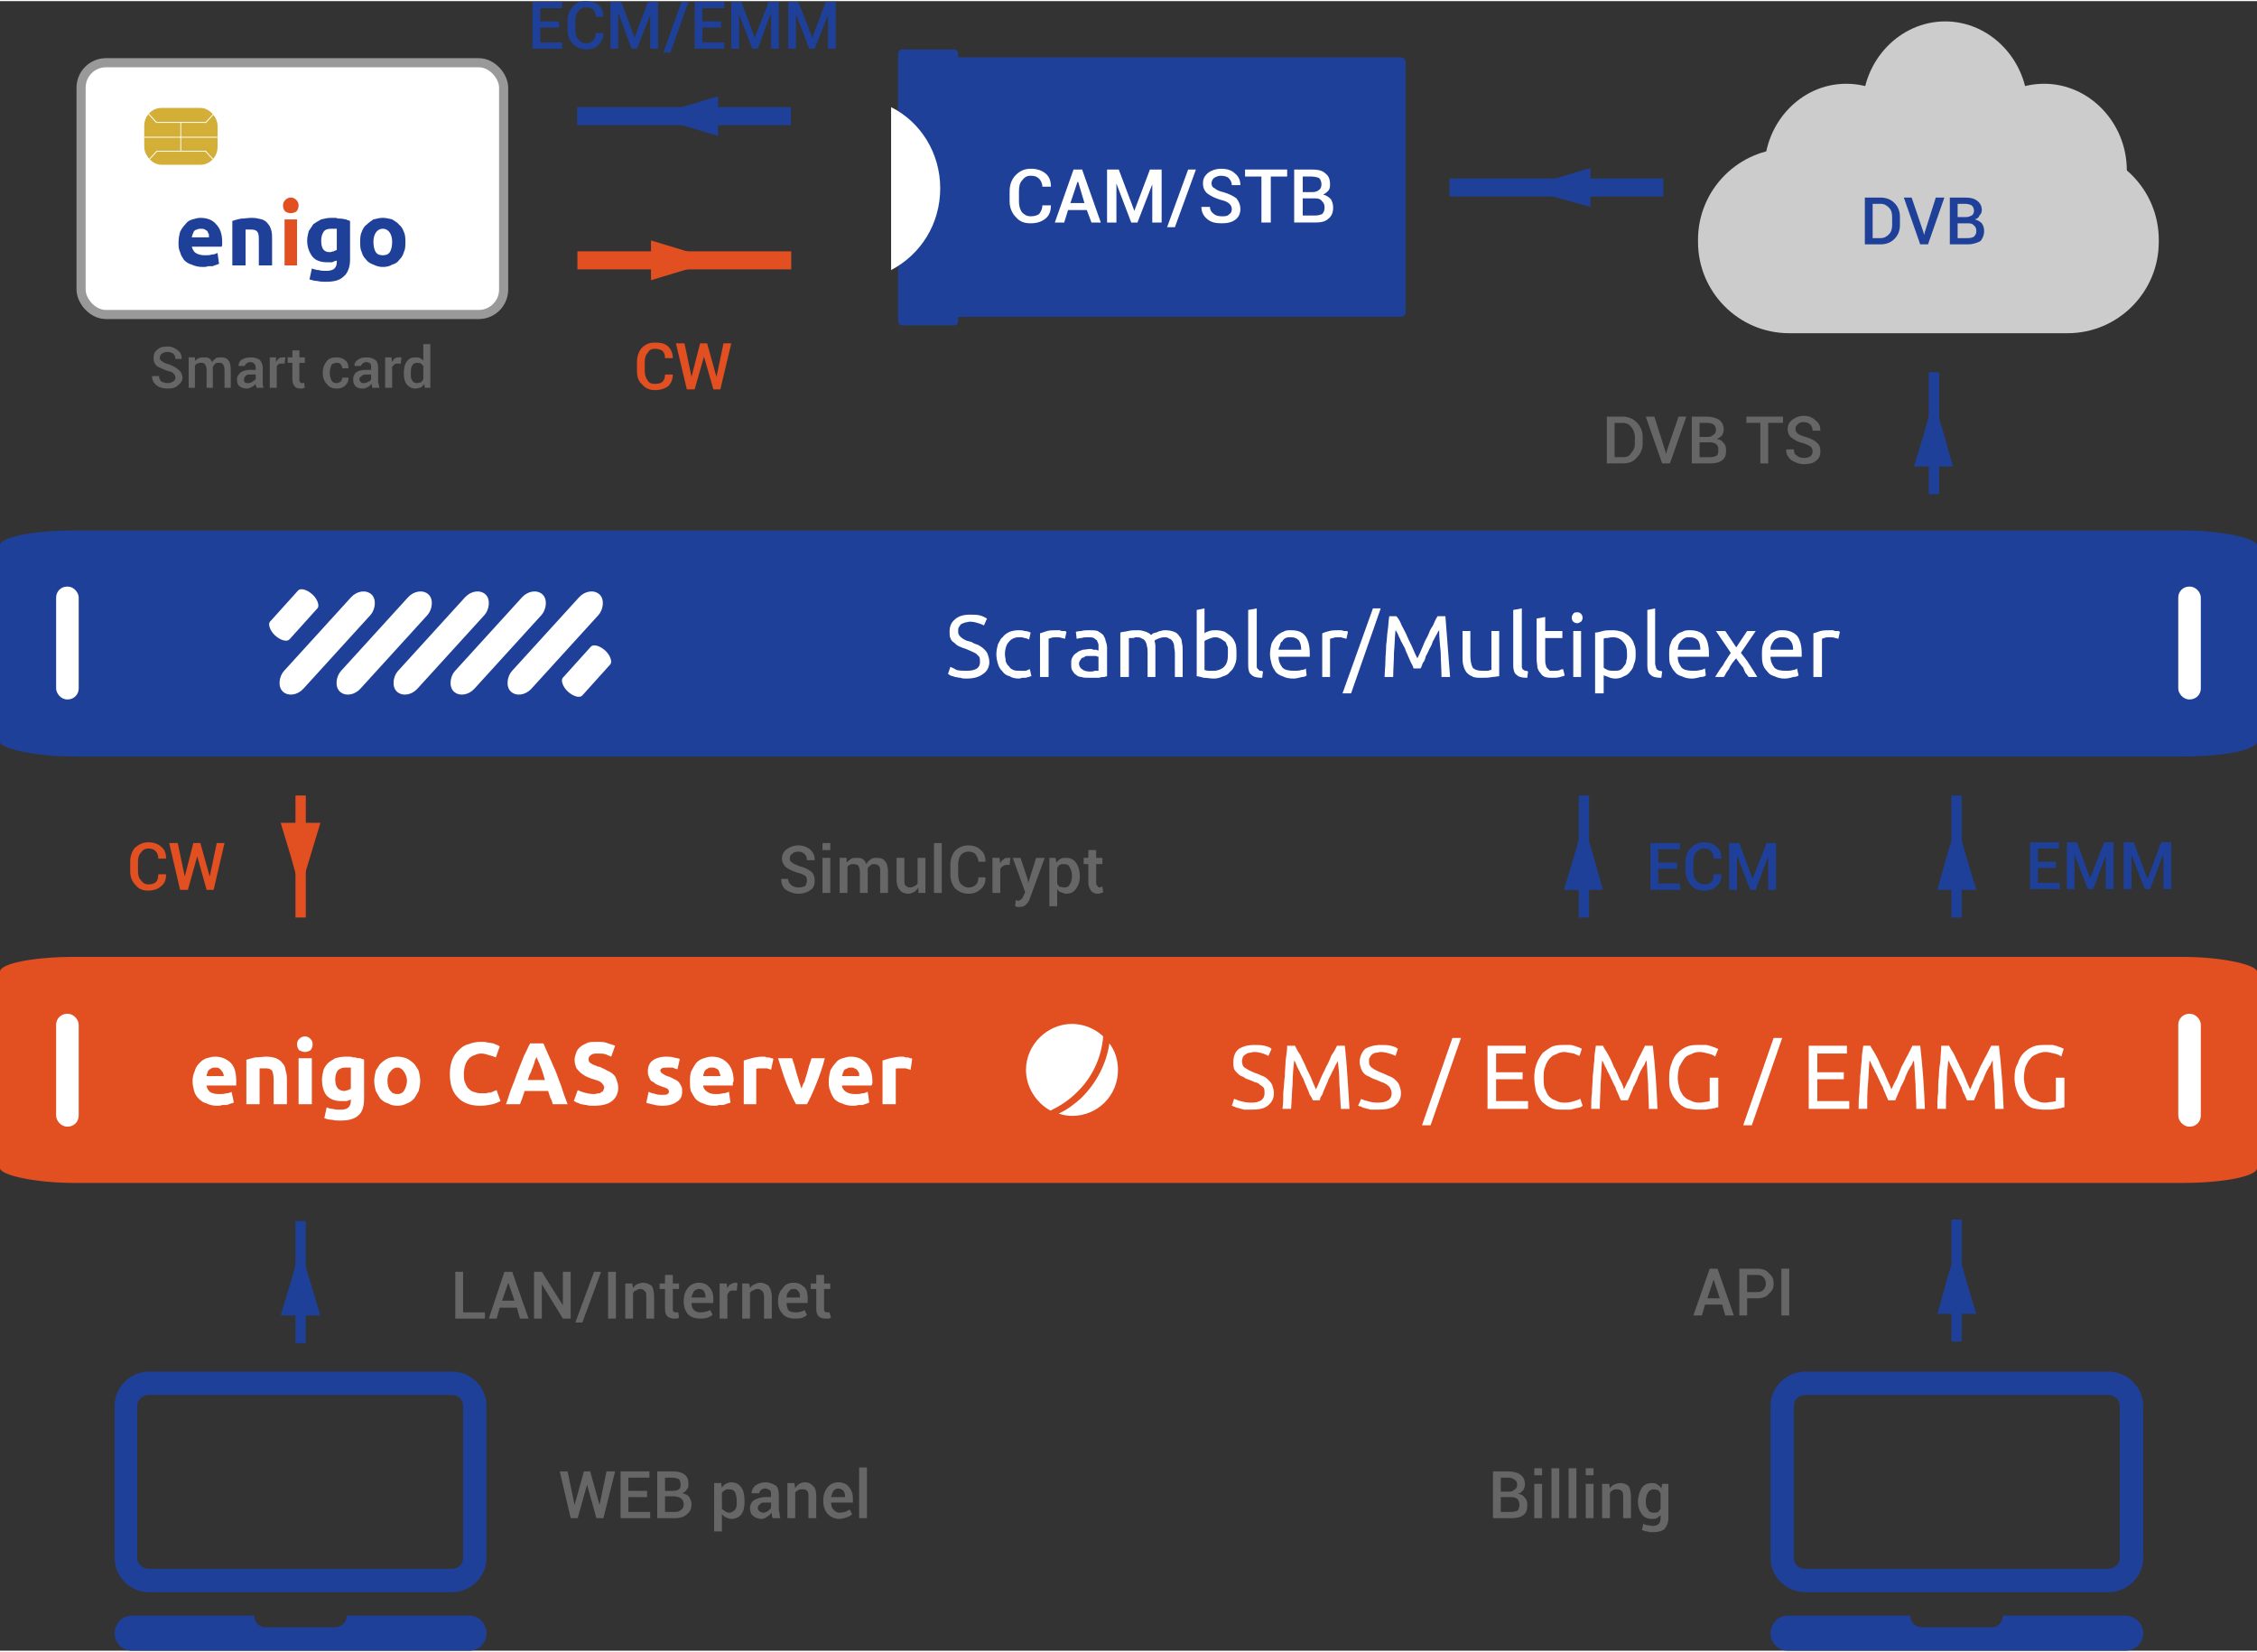 <?xml version="1.0" encoding="UTF-8"?>
<!DOCTYPE svg PUBLIC "-//W3C//DTD SVG 1.1//EN" "http://www.w3.org/Graphics/SVG/1.1/DTD/svg11.dtd">
<!-- Creator: CorelDRAW X6 -->
<svg xmlns="http://www.w3.org/2000/svg" xml:space="preserve" width="470px" height="344px" version="1.1" style="shape-rendering:geometricPrecision; text-rendering:geometricPrecision; image-rendering:optimizeQuality; fill-rule:evenodd; clip-rule:evenodd"
viewBox="0 0 2895 2116"
 xmlns:xlink="http://www.w3.org/1999/xlink">
 <rect x="0" y="0" width="2895" height="2116" fill="#333333" stroke="none"/>
 <defs>
  <style type="text/css">
   <![CDATA[
    .str0 {stroke:#999999;stroke-width:11.694}
    .fil0 {fill:#1E4098}
    .fil8 {fill:#CCCCCC}
    .fil7 {fill:#D4AF37}
    .fil1 {fill:#E24F21}
    .fil4 {fill:white}
    .fil6 {fill:#1E4098;fill-rule:nonzero}
    .fil2 {fill:#666666;fill-rule:nonzero}
    .fil5 {fill:#E24F21;fill-rule:nonzero}
    .fil3 {fill:white;fill-rule:nonzero}
   ]]>
  </style>
 </defs>
 <g id="Слой_x0020_1">
  <g id="_467951360">
   <polygon class="fil0" points="2510,1598 2522,1641 2535,1684 2510,1684 2485,1684 2497,1641 "/>
   <rect class="fil0" x="2503" y="1563" width="13.25" height="156.497"/>
  </g>
  <g id="_467955752">
   <polygon class="fil0" points="385,1600 398,1643 411,1686 385,1686 360,1686 373,1643 "/>
   <rect class="fil0" x="379" y="1565" width="13.25" height="156.497"/>
  </g>
  <g id="_467956328">
   <polygon class="fil0" points="2480,511 2493,554 2505,597 2480,597 2455,597 2468,554 "/>
   <rect class="fil0" x="2474" y="476" width="13.25" height="156.497"/>
  </g>
  <g id="_467959904">
   <polygon class="fil0" points="1953,239 1997,227 2040,214 2040,239 2040,264 1997,252 "/>
   <rect class="fil0" transform="matrix(-3.72148E-014 0.468 -0.277 -2.19778E-014 2133.46 227.494)" width="49.505" height="990.11"/>
  </g>
  <g id="_467012888">
   <polygon class="fil0" points="835,148 878,135 921,122 921,148 921,173 878,160 "/>
   <rect class="fil0" transform="matrix(-3.72148E-014 0.468 -0.277 -2.19778E-014 1014.5 135.986)" width="49.505" height="990.11"/>
  </g>
  <g id="_466998368">
   <polygon class="fil1" points="921,333 878,345 835,358 835,333 835,307 878,320 "/>
   <rect class="fil1" transform="matrix(6.20251E-014 -0.468 0.277 3.66293E-014 740.633 344.123)" width="49.505" height="990.11"/>
  </g>
  <g id="_466999544">
   <polygon class="fil0" points="2510,1054 2522,1097 2535,1140 2510,1140 2485,1140 2497,1097 "/>
   <rect class="fil0" x="2503" y="1019" width="13.25" height="156.497"/>
  </g>
  <g id="_467000024">
   <polygon class="fil0" points="2031,1054 2044,1097 2056,1140 2031,1140 2006,1140 2019,1097 "/>
   <rect class="fil0" x="2025" y="1019" width="13.25" height="156.497"/>
  </g>
  <g id="_467001080">
   <polygon class="fil1" points="385,1140 373,1097 360,1054 385,1054 411,1054 398,1097 "/>
   <rect class="fil1" x="379" y="1019" width="13.25" height="156.497"/>
  </g>
  <path class="fil2" d="M2209 1672l-22 0 -4 14 -11 0 21 -60 10 0 21 60 -11 0 -4 -14zm-19 -8l16 0 -8 -24 0 0 -8 24z"/>
  <path id="1" class="fil2" d="M2241 1664l0 22 -10 0 0 -60 23 0c7,0 12,2 15,6 4,3 6,7 6,13 0,6 -2,10 -6,13 -3,4 -8,6 -15,6l-13 0zm0 -8l13 0c4,0 6,-1 8,-3 2,-2 3,-5 3,-8 0,-3 -1,-6 -3,-8 -2,-2 -4,-3 -8,-3l-13 0 0 22z"/>
  <polygon id="2" class="fil2" points="2295,1686 2285,1686 2285,1626 2295,1626 "/>
  <polygon class="fil2" points="594,1682 622,1682 622,1690 584,1690 584,1630 594,1630 "/>
  <path id="1" class="fil2" d="M663 1676l-22 0 -4 14 -10 0 20 -60 10 0 21 60 -11 0 -4 -14zm-19 -9l16 0 -8 -23 0 0 -8 23z"/>
  <polygon id="2" class="fil2" points="732,1690 722,1690 695,1646 695,1646 695,1690 685,1690 685,1630 695,1630 722,1673 722,1673 722,1630 732,1630 "/>
  <polygon id="3" class="fil2" points="747,1695 738,1695 762,1630 771,1630 "/>
  <polygon id="4" class="fil2" points="790,1690 780,1690 780,1630 790,1630 "/>
  <path id="5" class="fil2" d="M811 1645l1 6c1,-2 3,-4 5,-5 2,-1 5,-2 8,-2 4,0 8,2 11,4 2,3 3,8 3,14l0 28 -10 0 0 -28c0,-4 0,-6 -2,-7 -1,-2 -3,-3 -6,-3 -2,0 -4,1 -5,2 -2,0 -3,2 -4,3l0 33 -10 0 0 -45 9 0z"/>
  <path id="6" class="fil2" d="M863 1634l0 11 8 0 0 7 -8 0 0 25c0,2 0,3 1,4 1,1 2,1 3,1 1,0 1,0 2,0 0,0 1,0 1,0l1 7c-1,0 -2,1 -3,1 -1,0 -2,0 -3,0 -4,0 -7,-1 -9,-3 -2,-2 -3,-5 -3,-10l0 -25 -7 0 0 -7 7 0 0 -11 10 0z"/>
  <path id="7" class="fil2" d="M898 1690c-7,0 -12,-2 -16,-6 -3,-4 -5,-9 -5,-16l0 -1c0,-7 2,-12 5,-16 4,-5 9,-7 15,-7 5,0 10,2 13,6 3,3 5,8 5,15l0 5 -28 0 0 0c0,4 1,7 3,9 2,2 5,3 8,3 3,0 5,0 7,-1 2,0 4,-1 6,-2l3 6c-2,2 -4,3 -7,4 -3,1 -6,1 -9,1zm-1 -38c-3,0 -5,1 -7,3 -1,2 -2,4 -3,7l0 1 18 0 0 -1c0,-3 -1,-5 -2,-7 -1,-2 -4,-3 -6,-3z"/>
  <path id="8" class="fil2" d="M945 1654l-4 0c-2,0 -4,0 -5,1 -1,1 -2,2 -3,4l0 31 -10 0 0 -45 9 0 1 6c1,-2 2,-4 4,-5 2,-1 4,-2 6,-2 1,0 1,0 2,0 0,0 1,1 1,1l-1 9z"/>
  <path id="9" class="fil2" d="M961 1645l1 6c1,-2 3,-4 6,-5 2,-1 4,-2 7,-2 5,0 8,2 11,4 2,3 4,8 4,14l0 28 -10 0 0 -28c0,-4 -1,-6 -2,-7 -2,-2 -4,-3 -6,-3 -3,0 -4,1 -6,2 -2,0 -3,2 -4,3l0 33 -10 0 0 -45 9 0z"/>
  <path id="10" class="fil2" d="M1019 1690c-6,0 -12,-2 -15,-6 -4,-4 -6,-9 -6,-16l0 -1c0,-7 2,-12 6,-16 3,-5 8,-7 14,-7 6,0 10,2 14,6 3,3 4,8 4,15l0 5 -27 0 0 0c0,4 1,7 2,9 2,2 5,3 9,3 2,0 5,0 7,-1 2,0 3,-1 5,-2l3 6c-1,2 -4,3 -6,4 -3,1 -6,1 -10,1zm-1 -38c-3,0 -5,1 -6,3 -2,2 -3,4 -3,7l0 1 17 0 0 -1c0,-3 0,-5 -2,-7 -1,-2 -3,-3 -6,-3z"/>
  <path id="11" class="fil2" d="M1057 1634l0 11 8 0 0 7 -8 0 0 25c0,2 0,3 1,4 1,1 2,1 3,1 1,0 1,0 2,0 1,0 1,0 1,0l2 7c-1,0 -2,1 -3,1 -2,0 -3,0 -4,0 -4,0 -7,-1 -9,-3 -2,-2 -3,-5 -3,-10l0 -25 -7 0 0 -7 7 0 0 -11 10 0z"/>
  <path class="fil2" d="M225 483c0,-2 -1,-4 -3,-6 -1,-1 -4,-2 -8,-3 -5,-2 -10,-4 -13,-6 -3,-3 -4,-6 -4,-10 0,-5 1,-8 5,-11 3,-3 7,-4 13,-4 5,0 10,2 13,5 4,3 5,6 5,11l0 0 -8 0c0,-3 -1,-5 -3,-7 -2,-1 -4,-2 -7,-2 -3,0 -6,1 -7,2 -2,1 -3,3 -3,6 0,2 1,3 3,4 2,2 5,3 9,4 5,2 9,4 12,7 3,2 5,6 5,10 0,4 -2,7 -6,10 -3,3 -7,4 -13,4 -5,0 -10,-1 -14,-4 -4,-3 -6,-7 -6,-12l0 0 9 0c0,3 1,5 3,7 2,1 5,2 8,2 3,0 5,-1 7,-2 2,-1 3,-3 3,-5z"/>
  <path id="1" class="fil2" d="M250 457l0 5c1,-2 3,-3 5,-4 2,-1 4,-1 6,-1 3,0 5,0 7,1 2,1 3,3 4,5 1,-2 3,-3 5,-5 2,-1 4,-1 7,-1 4,0 7,1 9,4 2,2 3,6 3,12l0 23 -8 0 0 -23c0,-3 -1,-6 -2,-7 -1,-2 -3,-2 -5,-2 -2,0 -4,0 -5,1 -1,1 -2,3 -3,4 0,1 0,1 0,1 0,0 0,1 0,1l0 25 -8 0 0 -23c0,-3 -1,-6 -2,-7 -1,-2 -3,-2 -5,-2 -2,0 -3,0 -5,1 -1,0 -2,1 -3,3l0 28 -8 0 0 -39 8 0z"/>
  <path id="2" class="fil2" d="M329 496c0,-1 0,-2 -1,-3 0,-1 0,-2 0,-2 -1,1 -3,3 -5,4 -2,1 -4,2 -6,2 -4,0 -7,-1 -10,-3 -2,-2 -3,-5 -3,-9 0,-4 2,-6 5,-9 3,-2 7,-3 12,-3l7 0 0 -3c0,-2 -1,-4 -2,-5 -1,-1 -3,-2 -5,-2 -2,0 -4,1 -5,2 -1,1 -2,2 -2,3l-8 0 0 0c0,-3 1,-6 4,-8 3,-2 7,-3 12,-3 4,0 8,1 11,3 2,2 4,6 4,10l0 17c0,2 0,3 0,5 0,1 1,3 1,4l-9 0zm-11 -6c3,0 5,-1 6,-2 2,-1 3,-2 4,-3l0 -6 -7 0c-3,0 -5,0 -6,2 -1,1 -2,2 -2,4 0,2 0,3 1,4 1,1 3,1 4,1z"/>
  <path id="3" class="fil2" d="M365 465l-4 0c-1,0 -3,0 -4,1 -1,1 -2,2 -2,3l0 27 -9 0 0 -39 8 0 0 6c1,-2 3,-4 4,-5 2,-1 4,-1 6,-1 0,0 1,0 1,0 0,0 1,0 1,0l-1 8z"/>
  <path id="4" class="fil2" d="M384 448l0 9 7 0 0 7 -7 0 0 21c0,2 0,3 1,4 0,0 1,1 2,1 1,0 1,0 2,0 0,0 1,-1 1,-1l1 7c-1,0 -2,0 -3,1 -1,0 -2,0 -3,0 -3,0 -6,-1 -7,-3 -2,-2 -3,-5 -3,-9l0 -21 -6 0 0 -7 6 0 0 -9 9 0z"/>
  <path id="5" class="fil2" d="M432 490c2,0 3,-1 5,-2 1,-1 2,-3 2,-5l8 0 0 1c0,3 -1,6 -4,9 -3,3 -7,4 -11,4 -6,0 -10,-2 -13,-6 -3,-3 -5,-8 -5,-14l0 -1c0,-6 2,-10 5,-14 3,-4 7,-5 13,-5 4,0 8,1 11,4 3,2 4,6 4,10l0 0 -8 0c0,-2 -1,-4 -2,-5 -1,-2 -3,-2 -5,-2 -3,0 -6,1 -7,3 -1,3 -2,6 -2,9l0 1c0,4 1,7 2,9 1,3 4,4 7,4z"/>
  <path id="6" class="fil2" d="M478 496c-1,-1 -1,-2 -1,-3 0,-1 0,-2 0,-2 -2,1 -3,3 -5,4 -2,1 -4,2 -7,2 -4,0 -7,-1 -9,-3 -2,-2 -3,-5 -3,-9 0,-4 1,-6 4,-9 3,-2 7,-3 13,-3l6 0 0 -3c0,-2 0,-4 -1,-5 -1,-1 -3,-2 -5,-2 -2,0 -4,1 -5,2 -1,1 -2,2 -2,3l-8 0 0 0c-1,-3 1,-6 4,-8 3,-2 6,-3 11,-3 5,0 8,1 11,3 3,2 4,6 4,10l0 17c0,2 0,3 1,5 0,1 0,3 1,4l-9 0zm-11 -6c2,0 4,-1 6,-2 2,-1 3,-2 3,-3l0 -6 -6 0c-3,0 -5,0 -6,2 -2,1 -3,2 -3,4 0,2 1,3 2,4 1,1 2,1 4,1z"/>
  <path id="7" class="fil2" d="M514 465l-4 0c-2,0 -3,0 -4,1 -1,1 -2,2 -3,3l0 27 -9 0 0 -39 8 0 1 6c1,-2 2,-4 4,-5 1,-1 3,-1 5,-1 1,0 1,0 2,0 0,0 0,0 1,0l-1 8z"/>
  <path id="8" class="fil2" d="M518 477c0,-6 1,-11 4,-15 3,-4 6,-5 11,-5 2,0 4,0 6,1 2,1 3,2 4,3l0 -21 9 0 0 56 -7 0 -1 -5c-1,2 -3,4 -5,5 -2,0 -4,1 -6,1 -5,0 -8,-2 -11,-5 -3,-4 -4,-8 -4,-14l0 -1zm9 1c0,4 0,6 2,9 1,2 3,3 6,3 2,0 4,-1 5,-1 1,-1 2,-2 3,-4l0 -17c-1,-1 -2,-2 -3,-3 -1,-1 -3,-1 -5,-1 -3,0 -5,1 -6,3 -2,3 -2,6 -2,10l0 1z"/>
  <rect class="fil1" y="1226" width="2895" height="290" rx="96" ry="19"/>
  <path class="fil3" d="M247 1386c0,-5 1,-10 3,-14 1,-4 3,-7 6,-10 3,-3 6,-5 9,-6 4,-1 7,-2 11,-2 8,0 15,3 20,8 5,5 7,13 7,23 0,1 0,2 0,3 0,1 0,2 0,3l-38 0c0,3 2,6 4,8 3,2 7,3 12,3 3,0 6,0 9,-1 3,0 6,-1 7,-2l3 14c-1,0 -2,1 -4,1 -1,1 -3,1 -5,2 -2,0 -4,0 -6,0 -2,1 -4,1 -6,1 -6,0 -10,-1 -14,-3 -4,-1 -7,-3 -10,-6 -3,-3 -5,-6 -6,-10 -1,-4 -2,-8 -2,-12zm40 -7c0,-1 0,-2 -1,-4 0,-1 -1,-2 -2,-3 -1,-2 -2,-2 -3,-3 -1,-1 -3,-1 -5,-1 -2,0 -3,0 -5,1 -1,1 -2,1 -3,2 -1,1 -2,3 -2,4 -1,2 -1,3 -1,4l22 0z"/>
  <path id="1" class="fil3" d="M316 1358c3,-1 7,-2 11,-3 5,0 10,-1 15,-1 5,0 9,1 12,2 4,2 6,3 8,6 2,2 4,5 4,8 1,4 2,7 2,12l0 33 -17 0 0 -31c0,-6 -1,-10 -2,-12 -2,-2 -4,-3 -8,-3 -2,0 -3,0 -4,0 -2,0 -3,0 -4,0l0 46 -17 0 0 -57z"/>
  <path id="2" class="fil3" d="M400 1415l-17 0 0 -59 17 0 0 59zm1 -77c0,3 -1,6 -3,8 -2,1 -4,2 -7,2 -2,0 -5,-1 -7,-2 -2,-2 -3,-5 -3,-8 0,-3 1,-5 3,-7 2,-2 5,-3 7,-3 3,0 5,1 7,3 2,2 3,4 3,7z"/>
  <path id="3" class="fil3" d="M430 1383c0,10 4,15 12,15 1,0 3,-1 4,-1 2,-1 3,-1 4,-2l0 -27c-1,0 -2,0 -3,0 -1,0 -2,0 -4,0 -4,0 -7,1 -10,4 -2,3 -3,7 -3,11zm37 25c0,9 -2,17 -7,21 -5,5 -13,7 -23,7 -4,0 -7,0 -11,-1 -4,0 -7,-1 -10,-2l3 -14c2,1 5,2 8,2 3,1 6,1 10,1 5,0 8,-1 10,-3 2,-2 3,-5 3,-8l0 -2c-2,1 -3,1 -5,2 -2,0 -4,0 -7,0 -8,0 -14,-2 -19,-7 -4,-5 -6,-12 -6,-21 0,-4 1,-8 2,-12 1,-3 3,-6 6,-9 2,-2 6,-4 9,-6 4,-1 8,-2 13,-2 2,0 4,0 7,0 2,1 4,1 6,1 2,1 4,1 6,1 2,1 4,1 5,2l0 50z"/>
  <path id="4" class="fil3" d="M539 1385c0,5 -1,9 -2,13 -2,4 -4,7 -6,10 -3,3 -6,5 -9,6 -4,2 -8,3 -12,3 -5,0 -9,-1 -12,-3 -4,-1 -7,-3 -10,-6 -2,-3 -4,-6 -6,-10 -1,-4 -2,-8 -2,-13 0,-4 1,-9 2,-13 2,-3 4,-7 6,-9 3,-3 6,-5 10,-7 3,-1 7,-2 12,-2 4,0 8,1 11,2 4,2 7,4 10,7 2,2 4,6 6,9 1,4 2,9 2,13zm-17 0c0,-5 -2,-9 -4,-12 -2,-3 -5,-5 -8,-5 -4,0 -7,2 -9,5 -3,3 -4,7 -4,12 0,5 1,10 4,13 2,3 5,4 9,4 3,0 6,-1 8,-4 2,-3 4,-8 4,-13z"/>
  <path id="5" class="fil3" d="M616 1417c-13,0 -23,-4 -29,-11 -7,-7 -10,-17 -10,-30 0,-7 1,-12 3,-18 2,-5 5,-9 8,-12 4,-4 8,-7 13,-8 5,-2 10,-3 16,-3 3,0 6,0 9,1 3,0 5,1 7,1 2,1 4,2 5,2 1,1 2,1 3,2l-5 14c-2,-1 -5,-2 -9,-3 -3,-1 -6,-2 -10,-2 -3,0 -6,1 -8,2 -3,1 -5,2 -7,4 -2,2 -4,5 -5,8 -1,3 -2,7 -2,12 0,3 0,7 1,10 1,3 2,5 4,8 2,2 4,4 7,5 3,1 6,2 10,2 3,0 5,0 7,0 2,-1 4,-1 6,-1 1,-1 3,-1 4,-2 1,0 2,-1 3,-1l5 14c-2,1 -6,3 -10,4 -5,1 -10,2 -16,2z"/>
  <path id="6" class="fil3" d="M709 1415c-1,-3 -1,-5 -3,-8 -1,-3 -2,-6 -3,-9l-30 0c-1,3 -2,6 -3,9 -1,3 -2,5 -3,8l-18 0c3,-8 5,-16 8,-23 3,-7 5,-14 8,-21 2,-6 5,-12 7,-18 3,-5 5,-11 8,-16l17 0c2,5 5,11 7,16 3,6 5,12 8,18 3,7 5,14 8,21 2,7 5,15 8,23l-19 0zm-21 -61c0,2 -1,3 -2,5 0,2 -1,4 -2,7 -1,2 -2,5 -3,8 -2,3 -3,7 -4,10l22 0c-1,-3 -2,-7 -3,-10 -1,-3 -2,-6 -3,-8 -1,-3 -2,-5 -3,-7 -1,-2 -1,-3 -2,-5z"/>
  <path id="7" class="fil3" d="M762 1402c2,0 4,-1 6,-1 2,0 3,-1 4,-2 1,0 2,-1 2,-2 0,-1 1,-2 1,-3 0,-3 -2,-5 -4,-7 -2,-2 -7,-3 -13,-5 -2,-1 -5,-2 -7,-3 -3,-2 -5,-3 -7,-5 -2,-2 -4,-4 -5,-6 -1,-3 -2,-6 -2,-10 0,-3 1,-6 2,-9 1,-3 3,-6 6,-8 2,-2 5,-3 9,-5 3,-1 7,-1 12,-1 5,0 10,0 14,2 3,1 7,2 9,3l-5 14c-2,-1 -5,-2 -7,-3 -3,-1 -6,-1 -10,-1 -4,0 -7,0 -9,2 -2,1 -3,3 -3,5 0,1 0,3 1,4 1,1 2,2 3,2 1,1 3,2 4,2 2,1 4,2 6,2 4,2 7,3 10,5 3,1 6,3 8,5 2,2 3,4 4,7 1,3 2,6 2,10 0,7 -3,13 -8,17 -5,4 -13,6 -23,6 -4,0 -7,0 -10,-1 -2,0 -5,-1 -7,-1 -2,-1 -4,-2 -5,-2 -2,-1 -3,-2 -4,-2l5 -14c2,1 5,2 8,3 4,1 8,2 13,2z"/>
  <path id="8" class="fil3" d="M850 1403c3,0 5,0 6,-1 1,0 2,-2 2,-3 0,-2 -1,-3 -2,-4 -2,-1 -5,-2 -8,-3 -3,-1 -5,-2 -7,-3 -2,-2 -4,-3 -6,-4 -1,-2 -2,-3 -3,-6 -1,-2 -1,-4 -1,-7 0,-5 2,-10 6,-13 4,-3 10,-5 17,-5 3,0 7,0 10,1 4,1 6,1 8,2l-3 13c-2,0 -4,-1 -6,-2 -2,0 -5,0 -8,0 -5,0 -8,1 -8,4 0,1 0,1 1,2 0,0 0,1 1,1 1,1 1,1 3,2 1,1 2,1 4,2 4,1 7,3 9,4 3,1 5,3 6,4 1,2 2,3 3,5 1,2 1,4 1,7 0,6 -2,10 -7,13 -4,3 -10,5 -19,5 -5,0 -9,-1 -13,-2 -3,-1 -6,-1 -7,-2l3 -14c3,2 6,2 9,3 3,1 6,1 9,1z"/>
  <path id="9" class="fil3" d="M885 1386c0,-5 0,-10 2,-14 2,-4 4,-7 6,-10 3,-3 6,-5 10,-6 3,-1 6,-2 10,-2 9,0 15,3 20,8 5,5 8,13 8,23 0,1 -1,2 -1,3 0,1 0,2 0,3l-38 0c0,3 2,6 5,8 3,2 6,3 11,3 3,0 6,0 9,-1 3,0 6,-1 8,-2l2 14c-1,0 -2,1 -4,1 -1,1 -3,1 -5,2 -1,0 -3,0 -6,0 -2,1 -4,1 -6,1 -5,0 -10,-1 -14,-3 -4,-1 -7,-3 -10,-6 -2,-3 -4,-6 -6,-10 -1,-4 -1,-8 -1,-12zm39 -7c0,-1 0,-2 -1,-4 0,-1 -1,-2 -1,-3 -1,-2 -2,-2 -4,-3 -1,-1 -3,-1 -5,-1 -2,0 -3,0 -5,1 -1,1 -2,1 -3,2 -1,1 -2,3 -2,4 -1,2 -1,3 -1,4l22 0z"/>
  <path id="10" class="fil3" d="M989 1371c-1,-1 -3,-1 -5,-2 -2,0 -4,0 -6,0 -1,0 -3,0 -4,0 -2,0 -3,0 -4,1l0 45 -16 0 0 -56c3,-1 6,-2 10,-3 4,-1 9,-2 14,-2 1,0 2,0 3,0 2,1 3,1 4,1 1,0 3,0 4,1 1,0 2,0 3,1l-3 14z"/>
  <path id="11" class="fil3" d="M1021 1415c-4,-7 -8,-16 -12,-26 -4,-10 -7,-21 -11,-33l18 0c1,3 2,6 3,9 1,4 2,7 3,11 1,3 2,6 3,10 1,3 2,6 3,9 1,-3 2,-6 4,-9 1,-4 2,-7 3,-10 1,-4 2,-7 3,-11 1,-3 2,-6 3,-9l17 0c-3,12 -7,23 -11,33 -4,10 -8,19 -12,26l-14 0z"/>
  <path id="12" class="fil3" d="M1063 1386c0,-5 1,-10 2,-14 2,-4 4,-7 7,-10 2,-3 5,-5 9,-6 3,-1 7,-2 10,-2 9,0 15,3 20,8 5,5 8,13 8,23 0,1 0,2 0,3 0,1 -1,2 -1,3l-38 0c0,3 2,6 5,8 3,2 7,3 12,3 3,0 6,0 9,-1 3,0 5,-1 7,-2l2 14c-1,0 -2,1 -3,1 -2,1 -4,1 -5,2 -2,0 -4,0 -6,0 -3,1 -5,1 -7,1 -5,0 -10,-1 -14,-3 -4,-1 -7,-3 -10,-6 -2,-3 -4,-6 -5,-10 -2,-4 -2,-8 -2,-12zm39 -7c0,-1 0,-2 0,-4 -1,-1 -1,-2 -2,-3 -1,-2 -2,-2 -4,-3 -1,-1 -3,-1 -4,-1 -2,0 -4,0 -5,1 -2,1 -3,1 -4,2 -1,1 -1,3 -2,4 0,2 -1,3 -1,4l22 0z"/>
  <path id="13" class="fil3" d="M1168 1371c-2,-1 -4,-1 -6,-2 -2,0 -4,0 -6,0 -1,0 -3,0 -4,0 -2,0 -3,0 -3,1l0 45 -17 0 0 -56c3,-1 6,-2 10,-3 5,-1 9,-2 14,-2 1,0 2,0 3,0 2,1 3,1 4,1 2,0 3,0 4,1 1,0 3,0 3,1l-2 14z"/>
  <path class="fil3" d="M1605 1413c11,0 17,-4 17,-12 0,-3 0,-5 -1,-7 -1,-1 -3,-3 -5,-4 -1,-1 -3,-3 -6,-3 -2,-1 -4,-2 -7,-3 -3,-1 -6,-2 -8,-4 -3,-1 -5,-2 -7,-4 -2,-2 -4,-4 -5,-6 -1,-3 -1,-6 -1,-9 0,-7 2,-13 7,-17 5,-3 11,-5 20,-5 4,0 9,0 13,1 4,1 7,2 9,4l-4 9c-2,-1 -4,-2 -7,-3 -3,-1 -7,-2 -11,-2 -3,0 -5,1 -6,1 -2,0 -4,1 -5,2 -2,1 -3,2 -4,4 0,1 -1,3 -1,5 0,2 1,4 1,5 1,2 2,3 4,4 2,1 3,2 5,3 2,1 5,2 7,3 4,1 7,3 10,4 3,1 5,3 7,5 2,2 4,4 5,7 1,3 2,6 2,10 0,7 -3,12 -8,16 -5,4 -12,5 -21,5 -4,0 -7,0 -9,0 -3,-1 -5,-1 -7,-2 -2,0 -4,-1 -6,-2 -1,0 -2,-1 -3,-1l3 -9c2,1 5,2 8,3 4,1 8,2 14,2z"/>
  <path id="1" class="fil3" d="M1684 1410c-1,-2 -2,-5 -4,-7 -1,-3 -2,-6 -4,-10 -1,-3 -3,-6 -4,-10 -2,-4 -4,-7 -5,-10 -2,-3 -3,-6 -4,-8 -1,-3 -2,-5 -3,-6 -1,9 -2,19 -2,30 -1,10 -1,21 -2,32l-11 0c1,-7 1,-14 1,-21 1,-7 1,-14 2,-21 0,-7 1,-14 1,-20 1,-7 2,-13 2,-19l10 0c2,4 4,8 7,12 2,5 5,10 7,15 2,5 5,10 7,15 2,5 4,10 6,14 2,-4 4,-9 6,-14 2,-5 5,-10 7,-15 3,-5 5,-10 7,-15 3,-4 5,-8 7,-12l10 0c3,26 4,53 6,81l-11 0c-1,-11 -1,-22 -2,-32 0,-11 -1,-21 -2,-30 0,1 -1,3 -3,6 -1,2 -2,5 -4,8 -1,3 -3,6 -5,10 -1,4 -3,7 -4,10 -2,4 -3,7 -4,10 -2,2 -3,5 -3,7l-9 0z"/>
  <path id="2" class="fil3" d="M1767 1413c12,0 18,-4 18,-12 0,-3 -1,-5 -2,-7 -1,-1 -2,-3 -4,-4 -2,-1 -4,-3 -6,-3 -2,-1 -5,-2 -7,-3 -3,-1 -6,-2 -9,-4 -2,-1 -5,-2 -7,-4 -2,-2 -3,-4 -4,-6 -1,-3 -2,-6 -2,-9 0,-7 3,-13 7,-17 5,-3 12,-5 20,-5 5,0 9,0 13,1 4,1 7,2 9,4l-3 9c-2,-1 -4,-2 -8,-3 -3,-1 -7,-2 -11,-2 -2,0 -4,1 -6,1 -2,0 -3,1 -5,2 -1,1 -2,2 -3,4 -1,1 -1,3 -1,5 0,2 0,4 1,5 1,2 2,3 4,4 1,1 3,2 5,3 2,1 4,2 7,3 3,1 6,3 9,4 3,1 6,3 8,5 2,2 4,4 5,7 1,3 2,6 2,10 0,7 -3,12 -8,16 -5,4 -13,5 -22,5 -3,0 -6,0 -9,0 -2,-1 -5,-1 -7,-2 -2,0 -4,-1 -5,-2 -2,0 -3,-1 -4,-1l4 -9c1,1 4,2 8,3 3,1 8,2 13,2z"/>
  <polygon id="3" class="fil3" points="1835,1442 1824,1442 1863,1330 1874,1330 "/>
  <polygon id="4" class="fil3" points="1908,1421 1908,1340 1957,1340 1957,1350 1919,1350 1919,1374 1953,1374 1953,1383 1919,1383 1919,1411 1960,1411 1960,1421 "/>
  <path id="5" class="fil3" d="M2006 1422c-6,0 -11,0 -16,-2 -5,-2 -8,-5 -12,-8 -3,-4 -6,-8 -8,-14 -1,-5 -2,-11 -2,-17 0,-7 1,-13 3,-18 2,-6 5,-10 8,-14 4,-3 8,-6 12,-8 5,-2 10,-2 15,-2 3,0 6,0 9,0 3,1 5,1 7,2 2,1 4,1 5,2 1,0 2,1 2,1l-3 9c-1,0 -2,-1 -3,-1 -1,-1 -3,-1 -4,-2 -2,0 -4,-1 -6,-1 -2,0 -4,-1 -6,-1 -4,0 -8,1 -11,3 -4,1 -6,3 -9,6 -2,3 -4,6 -5,10 -2,4 -2,9 -2,14 0,4 0,9 1,13 2,4 3,7 5,10 3,3 5,5 9,6 3,2 7,3 12,3 5,0 9,-1 12,-2 4,-1 6,-2 8,-3l3 9c-1,1 -2,1 -3,2 -1,0 -3,1 -5,1 -2,1 -5,1 -7,2 -3,0 -6,0 -9,0z"/>
  <path id="6" class="fil3" d="M2079 1410c-1,-2 -2,-5 -3,-7 -1,-3 -3,-6 -4,-10 -2,-3 -3,-6 -5,-10 -2,-4 -3,-7 -5,-10 -1,-3 -3,-6 -4,-8 -1,-3 -2,-5 -3,-6 -1,9 -1,19 -2,30 0,10 -1,21 -1,32l-11 0c0,-7 0,-14 1,-21 0,-7 1,-14 1,-21 1,-7 1,-14 2,-20 0,-7 1,-13 2,-19l9 0c2,4 5,8 7,12 3,5 5,10 7,15 3,5 5,10 7,15 3,5 5,10 6,14 2,-4 4,-9 7,-14 2,-5 4,-10 7,-15 2,-5 4,-10 7,-15 2,-4 4,-8 6,-12l10 0c3,26 5,53 6,81l-11 0c0,-11 -1,-22 -1,-32 -1,-11 -1,-21 -2,-30 -1,1 -2,3 -3,6 -2,2 -3,5 -5,8 -1,3 -3,6 -4,10 -2,4 -3,7 -5,10 -1,4 -3,7 -4,10 -1,2 -2,5 -3,7l-9 0z"/>
  <path id="7" class="fil3" d="M2193 1381l11 0 0 38c-1,0 -2,0 -4,1 -2,0 -4,1 -6,1 -2,0 -5,1 -7,1 -3,0 -6,0 -9,0 -5,0 -10,-1 -15,-2 -5,-2 -9,-5 -12,-9 -3,-3 -6,-7 -8,-13 -2,-5 -2,-11 -2,-17 0,-7 1,-13 3,-18 2,-6 4,-10 8,-14 3,-3 7,-6 12,-8 5,-2 10,-2 15,-2 4,0 7,0 10,0 3,1 5,1 7,2 2,1 4,1 5,2 1,0 2,1 3,1l-4 10c-2,-2 -5,-3 -9,-4 -4,-1 -7,-2 -11,-2 -4,0 -8,1 -11,3 -4,1 -7,3 -9,6 -2,3 -4,6 -6,10 -1,4 -2,9 -2,14 0,4 1,9 2,13 1,4 3,7 5,10 3,3 5,5 9,6 3,2 7,3 12,3 3,0 6,-1 8,-1 2,0 4,-1 5,-1l0 -30z"/>
  <polygon id="8" class="fil3" points="2247,1442 2236,1442 2275,1330 2286,1330 "/>
  <polygon id="9" class="fil3" points="2320,1421 2320,1340 2369,1340 2369,1350 2331,1350 2331,1374 2365,1374 2365,1383 2331,1383 2331,1411 2372,1411 2372,1421 "/>
  <path id="10" class="fil3" d="M2422 1410c-1,-2 -2,-5 -3,-7 -1,-3 -3,-6 -4,-10 -2,-3 -3,-6 -5,-10 -2,-4 -3,-7 -5,-10 -1,-3 -3,-6 -4,-8 -1,-3 -2,-5 -3,-6 -1,9 -1,19 -2,30 -1,10 -1,21 -1,32l-11 0c0,-7 0,-14 1,-21 0,-7 1,-14 1,-21 1,-7 1,-14 2,-20 0,-7 1,-13 2,-19l9 0c2,4 5,8 7,12 3,5 5,10 7,15 3,5 5,10 7,15 2,5 5,10 6,14 2,-4 4,-9 7,-14 2,-5 4,-10 6,-15 3,-5 5,-10 8,-15 2,-4 4,-8 6,-12l10 0c3,26 5,53 6,81l-11 0c0,-11 -1,-22 -1,-32 -1,-11 -1,-21 -2,-30 -1,1 -2,3 -3,6 -2,2 -3,5 -5,8 -1,3 -3,6 -4,10 -2,4 -3,7 -5,10 -1,4 -3,7 -4,10 -1,2 -2,5 -3,7l-9 0z"/>
  <path id="11" class="fil3" d="M2523 1410c-1,-2 -2,-5 -3,-7 -2,-3 -3,-6 -4,-10 -2,-3 -3,-6 -5,-10 -2,-4 -3,-7 -5,-10 -1,-3 -3,-6 -4,-8 -1,-3 -2,-5 -3,-6 -1,9 -2,19 -2,30 -1,10 -1,21 -1,32l-11 0c0,-7 0,-14 1,-21 0,-7 0,-14 1,-21 0,-7 1,-14 2,-20 0,-7 1,-13 1,-19l10 0c2,4 5,8 7,12 2,5 5,10 7,15 3,5 5,10 7,15 2,5 4,10 6,14 2,-4 4,-9 6,-14 3,-5 5,-10 7,-15 3,-5 5,-10 8,-15 2,-4 4,-8 6,-12l10 0c3,26 5,53 6,81l-11 0c0,-11 -1,-22 -1,-32 -1,-11 -2,-21 -2,-30 -1,1 -2,3 -3,6 -2,2 -3,5 -5,8 -1,3 -3,6 -4,10 -2,4 -4,7 -5,10 -1,4 -3,7 -4,10 -1,2 -2,5 -3,7l-9 0z"/>
  <path id="12" class="fil3" d="M2637 1381l11 0 0 38c-1,0 -2,0 -4,1 -2,0 -4,1 -6,1 -2,0 -5,1 -8,1 -2,0 -5,0 -8,0 -5,0 -11,-1 -15,-2 -5,-2 -9,-5 -12,-9 -3,-3 -6,-7 -8,-13 -2,-5 -3,-11 -3,-17 0,-7 1,-13 4,-18 2,-6 4,-10 8,-14 3,-3 7,-6 12,-8 5,-2 10,-2 15,-2 4,0 7,0 10,0 3,1 5,1 7,2 2,1 4,1 5,2 1,0 2,1 2,1l-3 10c-2,-2 -5,-3 -9,-4 -4,-1 -8,-2 -11,-2 -4,0 -8,1 -12,3 -3,1 -6,3 -8,6 -3,3 -4,6 -6,10 -1,4 -2,9 -2,14 0,4 1,9 2,13 1,4 3,7 5,10 2,3 5,5 9,6 3,2 7,3 11,3 4,0 6,-1 9,-1 2,0 4,-1 5,-1l0 -30z"/>
  <rect class="fil4" x="72" y="1299" width="28.951" height="144.76" rx="14" ry="14"/>
  <rect class="fil4" x="2794" y="1299" width="28.951" height="144.76" rx="14" ry="14"/>
  <path class="fil2" d="M1915 1946l0 -60 20 0c6,0 12,2 15,4 4,3 6,7 6,13 0,2 -1,5 -2,7 -2,2 -4,4 -7,5 4,0 7,2 9,5 2,2 3,5 3,9 0,6 -1,10 -5,13 -4,3 -9,4 -15,4l-24 0zm10 -27l0 19 14 0c3,0 6,-1 8,-2 1,-2 2,-4 2,-7 0,-3 -1,-5 -2,-7 -2,-2 -5,-3 -8,-3l-1 0 -13 0zm0 -7l11 0c3,0 5,-1 7,-3 2,-1 3,-3 3,-6 0,-3 -1,-5 -3,-6 -2,-2 -5,-3 -8,-3l-10 0 0 18z"/>
  <path id="1" class="fil2" d="M1978 1946l-10 0 0 -44 10 0 0 44zm0 -55l-10 0 0 -9 10 0 0 9z"/>
  <polygon id="2" class="fil2" points="2000,1946 1990,1946 1990,1882 2000,1882 "/>
  <polygon id="3" class="fil2" points="2022,1946 2012,1946 2012,1882 2022,1882 "/>
  <path id="4" class="fil2" d="M2044 1946l-10 0 0 -44 10 0 0 44zm0 -55l-10 0 0 -9 10 0 0 9z"/>
  <path id="5" class="fil2" d="M2064 1902l1 6c1,-2 3,-4 5,-5 3,-1 5,-2 8,-2 4,0 8,1 11,4 2,3 3,8 3,14l0 27 -10 0 0 -27c0,-4 0,-6 -2,-8 -1,-1 -3,-2 -6,-2 -2,0 -4,0 -5,1 -2,1 -3,2 -4,4l0 32 -10 0 0 -44 9 0z"/>
  <path id="6" class="fil2" d="M2101 1925c0,-7 2,-13 5,-18 3,-4 7,-6 13,-6 2,0 5,0 7,2 2,1 3,2 5,5l1 -6 8 0 0 44c0,6 -2,10 -5,14 -4,3 -9,4 -15,4 -2,0 -5,0 -7,-1 -3,0 -5,-1 -7,-2l2 -8c1,1 3,2 5,2 2,0 5,1 7,1 3,0 6,-1 8,-3 1,-1 2,-4 2,-7l0 -4c-1,1 -3,3 -5,4 -2,1 -4,1 -6,1 -6,0 -10,-2 -13,-6 -3,-4 -5,-9 -5,-16l0 0zm10 0c0,5 1,8 3,10 1,3 4,4 7,4 2,0 4,0 6,-1 1,-1 2,-3 3,-4l0 -20c-1,-1 -2,-3 -3,-4 -2,0 -4,-1 -6,-1 -3,0 -6,2 -7,4 -2,3 -3,7 -3,12l0 0z"/>
  <path class="fil2" d="M1035 1129c0,-3 0,-5 -2,-7 -2,-1 -5,-3 -10,-4 -6,-2 -11,-4 -15,-7 -3,-3 -5,-7 -5,-11 0,-5 2,-9 6,-12 4,-3 9,-5 15,-5 6,0 11,2 15,5 4,4 6,8 6,13l0 1 -10 0c0,-4 -1,-6 -3,-8 -2,-2 -5,-3 -8,-3 -4,0 -6,1 -8,3 -2,1 -3,3 -3,6 0,2 1,4 3,5 2,2 6,3 10,5 6,1 11,4 15,7 3,3 4,7 4,11 0,5 -1,9 -5,12 -4,3 -9,5 -16,5 -6,0 -11,-2 -16,-5 -4,-3 -6,-8 -6,-14l0 0 9 0c0,4 2,6 4,8 3,2 6,3 9,3 4,0 7,-1 9,-2 1,-2 2,-4 2,-6z"/>
  <path id="1" class="fil2" d="M1065 1144l-10 0 0 -45 10 0 0 45zm0 -55l-10 0 0 -9 10 0 0 9z"/>
  <path id="2" class="fil2" d="M1086 1099l0 6c2,-2 3,-3 6,-5 2,-1 4,-1 7,-1 3,0 6,0 8,2 2,1 3,3 4,6 2,-3 4,-5 6,-6 2,-2 5,-2 8,-2 4,0 8,1 10,4 3,3 4,8 4,14l0 27 -10 0 0 -27c0,-4 0,-6 -2,-8 -1,-1 -3,-2 -6,-2 -2,0 -3,0 -5,2 -1,1 -3,2 -3,4 0,1 0,1 0,1 0,1 0,1 0,1l0 29 -10 0 0 -27c0,-3 -1,-6 -2,-8 -1,-1 -3,-2 -6,-2 -2,0 -4,0 -5,1 -2,1 -3,2 -3,3l0 33 -10 0 0 -45 9 0z"/>
  <path id="3" class="fil2" d="M1178 1137c-2,3 -4,5 -6,6 -2,1 -4,2 -7,2 -5,0 -9,-2 -11,-5 -3,-3 -4,-8 -4,-14l0 -27 10 0 0 27c0,4 0,7 1,8 2,2 4,3 6,3 3,0 5,-1 6,-2 2,0 3,-2 4,-3l0 -33 10 0 0 45 -9 0 0 -7z"/>
  <polygon id="4" class="fil2" points="1208,1144 1198,1144 1198,1080 1208,1080 "/>
  <path id="5" class="fil2" d="M1264 1124l0 1c0,6 -2,11 -6,14 -4,4 -9,6 -16,6 -7,0 -13,-3 -17,-7 -4,-5 -6,-11 -6,-18l0 -12c0,-7 2,-13 6,-18 4,-4 10,-7 17,-7 7,0 12,2 16,6 4,3 6,8 6,14l0 1 -9 0c0,-4 -2,-7 -4,-10 -2,-2 -5,-3 -9,-3 -4,0 -8,2 -10,5 -2,3 -3,7 -3,12l0 12c0,5 1,9 3,12 3,3 6,5 10,5 4,0 7,-1 9,-3 3,-2 4,-6 4,-10l9 0z"/>
  <path id="6" class="fil2" d="M1295 1108l-4 0c-2,0 -4,1 -5,2 -1,0 -2,2 -3,3l0 31 -10 0 0 -45 9 0 1 7c1,-2 2,-4 4,-5 2,-2 4,-2 6,-2 1,0 1,0 2,0 0,0 1,0 1,0l-1 9z"/>
  <path id="7" class="fil2" d="M1318 1126l1 5 0 0 10 -32 11 0 -19 52c-1,3 -2,5 -5,8 -2,2 -5,3 -9,3 0,0 -1,0 -2,0 -1,0 -2,-1 -3,-1l1 -8c0,0 1,0 2,1 0,0 1,0 1,0 2,0 3,-1 4,-2 2,-1 2,-3 3,-5l2 -4 -16 -44 10 0 9 27z"/>
  <path id="8" class="fil2" d="M1385 1123c0,7 -2,12 -5,16 -3,4 -7,6 -12,6 -3,0 -5,-1 -7,-2 -2,0 -4,-2 -5,-4l0 22 -10 0 0 -62 8 0 1 6c2,-2 3,-4 6,-5 2,-1 4,-1 7,-1 5,0 9,2 12,6 3,4 5,10 5,17l0 1zm-10 -1c0,-4 -1,-8 -3,-11 -1,-3 -4,-4 -7,-4 -2,0 -4,0 -6,1 -1,1 -2,2 -3,4l0 20c1,2 2,3 3,4 2,0 4,1 6,1 3,0 6,-1 7,-4 2,-2 3,-6 3,-10l0 -1z"/>
  <path id="9" class="fil2" d="M1406 1089l0 10 8 0 0 8 -8 0 0 24c0,2 1,4 2,4 0,1 1,2 3,2 0,0 1,0 1,-1 1,0 1,0 2,0l1 7c-1,1 -2,1 -3,1 -1,1 -2,1 -4,1 -3,0 -6,-1 -8,-3 -2,-3 -4,-6 -4,-11l0 -24 -6 0 0 -8 6 0 0 -10 10 0z"/>
  <path class="fil5" d="M213 1120l0 1c0,6 -2,11 -6,14 -4,4 -10,6 -17,6 -7,0 -12,-2 -16,-7 -5,-5 -7,-11 -7,-18l0 -12c0,-7 2,-13 6,-18 5,-4 10,-7 17,-7 7,0 13,2 17,6 4,3 6,8 6,14l0 1 -10 0c0,-4 -1,-7 -3,-9 -2,-3 -6,-4 -10,-4 -4,0 -7,2 -9,5 -3,3 -4,7 -4,12l0 12c0,5 1,9 4,12 2,3 5,5 9,5 5,0 8,-1 10,-3 2,-2 3,-5 3,-10l10 0z"/>
  <polygon id="1" class="fil5" points="269,1123 269,1123 278,1080 288,1080 274,1140 265,1140 253,1097 253,1097 241,1140 231,1140 217,1080 228,1080 237,1123 237,1123 248,1080 257,1080 "/>
  <polygon class="fil6" points="2637,1112 2614,1112 2614,1131 2642,1131 2642,1139 2604,1139 2604,1079 2641,1079 2641,1087 2614,1087 2614,1104 2637,1104 "/>
  <polygon id="1" class="fil6" points="2681,1125 2681,1125 2699,1079 2711,1079 2711,1139 2701,1139 2701,1096 2701,1096 2685,1139 2678,1139 2661,1095 2661,1095 2661,1139 2651,1139 2651,1079 2664,1079 "/>
  <polygon id="2" class="fil6" points="2754,1125 2755,1125 2772,1079 2785,1079 2785,1139 2775,1139 2775,1096 2774,1096 2758,1139 2751,1139 2734,1095 2734,1095 2734,1139 2724,1139 2724,1079 2737,1079 "/>
  <polygon class="fil6" points="2151,1113 2127,1113 2127,1132 2155,1132 2155,1140 2117,1140 2117,1080 2155,1080 2155,1088 2127,1088 2127,1105 2151,1105 "/>
  <path id="1" class="fil6" d="M2208 1120l0 1c0,6 -2,11 -6,14 -4,4 -9,6 -16,6 -7,0 -13,-2 -17,-7 -4,-5 -7,-11 -7,-18l0 -12c0,-7 2,-13 7,-18 4,-4 10,-7 16,-7 8,0 13,2 17,6 4,3 6,8 6,14l0 1 -10 0c0,-4 -1,-7 -3,-9 -2,-3 -5,-4 -10,-4 -4,0 -7,2 -9,5 -3,3 -4,7 -4,12l0 12c0,5 1,9 4,12 2,3 6,5 10,5 4,0 7,-1 9,-3 2,-2 3,-5 3,-10l10 0z"/>
  <polygon id="2" class="fil6" points="2248,1126 2248,1126 2266,1080 2278,1080 2278,1140 2268,1140 2268,1097 2268,1097 2252,1140 2245,1140 2228,1096 2228,1096 2228,1140 2218,1140 2218,1080 2231,1080 "/>
  <path class="fil2" d="M2061 593l0 -60 20 0c8,0 14,3 18,7 5,5 8,11 8,19l0 9c0,7 -3,13 -8,18 -4,5 -10,7 -18,7l-20 0zm10 -52l0 44 10 0c5,0 9,-1 11,-5 3,-3 5,-7 5,-12l0 -9c0,-5 -2,-10 -5,-13 -2,-3 -6,-5 -11,-5l-10 0z"/>
  <polygon id="1" class="fil2" points="2136,577 2137,581 2137,581 2138,577 2153,533 2163,533 2142,593 2132,593 2111,533 2122,533 "/>
  <path id="2" class="fil2" d="M2170 593l0 -60 20 0c6,0 12,2 15,4 4,3 6,7 6,13 0,2 -1,5 -2,7 -2,2 -4,3 -7,5 4,0 7,2 9,5 2,2 3,5 3,9 0,6 -1,10 -5,13 -4,3 -9,4 -15,4l-24 0zm10 -27l0 19 14 0c3,0 6,-1 8,-2 2,-2 2,-4 2,-7 0,-3 0,-5 -2,-7 -2,-2 -5,-3 -8,-3l-1 0 -13 0zm0 -7l11 0c3,0 5,-1 7,-3 2,-1 3,-3 3,-6 0,-3 -1,-5 -3,-7 -2,-1 -5,-2 -8,-2l-10 0 0 18z"/>
  <polygon id="3" class="fil2" points="2287,541 2268,541 2268,593 2258,593 2258,541 2240,541 2240,533 2287,533 "/>
  <path id="4" class="fil2" d="M2325 578c0,-3 -1,-5 -2,-6 -2,-2 -5,-3 -10,-5 -6,-1 -11,-4 -15,-7 -3,-2 -5,-6 -5,-11 0,-5 2,-9 6,-12 4,-3 8,-5 15,-5 6,0 11,2 15,6 4,3 6,7 6,13l0 0 -10 0c0,-3 -1,-6 -3,-8 -2,-2 -5,-3 -9,-3 -3,0 -6,1 -7,3 -2,1 -3,3 -3,6 0,2 1,4 3,6 2,1 5,3 10,4 6,2 11,4 14,7 4,3 5,7 5,12 0,5 -2,9 -6,12 -4,3 -9,4 -15,4 -6,0 -11,-2 -16,-5 -4,-3 -7,-8 -7,-13l1 -1 9 0c0,4 1,7 4,8 2,2 5,3 9,3 4,0 6,-1 8,-2 2,-2 3,-4 3,-6z"/>
  <rect class="fil0" y="679" width="2895" height="290" rx="96" ry="19"/>
  <path class="fil3" d="M1240 859c12,0 17,-4 17,-11 0,-3 0,-5 -1,-7 -1,-1 -3,-3 -4,-4 -2,-1 -4,-2 -6,-3 -2,-1 -5,-2 -7,-3 -3,-1 -6,-2 -8,-3 -3,-1 -5,-3 -7,-5 -2,-1 -4,-3 -5,-6 -1,-2 -1,-5 -1,-8 0,-7 2,-12 7,-16 4,-4 11,-6 19,-6 5,0 9,0 13,1 4,1 7,3 9,4l-4 9c-1,-1 -4,-2 -7,-3 -3,-1 -7,-2 -11,-2 -2,0 -4,1 -6,1 -2,1 -3,1 -5,2 -1,1 -2,2 -3,4 -1,1 -1,3 -1,5 0,2 0,3 1,5 1,1 2,3 4,4 1,1 3,2 5,3 2,1 4,1 7,2 3,2 6,3 9,4 3,2 5,3 7,5 2,2 4,4 5,7 1,3 2,6 2,10 0,6 -3,12 -8,15 -5,4 -12,6 -21,6 -3,0 -6,0 -8,-1 -3,0 -5,-1 -7,-1 -2,-1 -4,-1 -6,-2 -1,-1 -2,-1 -3,-2l3 -9c2,1 5,2 8,4 4,1 8,1 13,1z"/>
  <path id="1" class="fil3" d="M1307 869c-5,0 -9,-1 -12,-3 -4,-1 -7,-3 -9,-6 -3,-3 -5,-6 -6,-10 -1,-3 -2,-8 -2,-12 0,-5 1,-9 2,-13 2,-3 3,-7 6,-9 2,-3 5,-5 9,-7 3,-1 7,-2 11,-2 3,0 6,0 8,1 3,0 6,1 8,2l-2 9c-2,-1 -4,-2 -6,-2 -2,-1 -4,-1 -7,-1 -5,0 -10,2 -13,6 -3,3 -5,9 -5,16 0,3 1,6 1,9 1,2 2,5 4,6 1,2 3,4 6,5 2,1 5,1 8,1 3,0 6,0 8,0 2,-1 4,-2 5,-2l2 9c-1,0 -2,0 -3,1 -1,0 -2,0 -4,1 -1,0 -3,0 -4,0 -2,0 -3,1 -5,1z"/>
  <path id="2" class="fil3" d="M1356 807c1,0 2,0 3,0 1,0 2,1 3,1 2,0 3,0 4,0 1,0 1,1 2,1l-2 9c-1,0 -2,-1 -4,-1 -2,-1 -5,-1 -8,-1 -2,0 -4,0 -6,1 -1,0 -3,1 -3,1l0 49 -11 0 0 -56c3,-1 6,-2 9,-3 4,-1 8,-1 13,-1z"/>
  <path id="3" class="fil3" d="M1398 860c2,0 5,0 6,-1 2,0 4,0 5,0l0 -18c0,0 -2,0 -3,-1 -2,0 -4,0 -7,0 -1,0 -3,0 -5,0 -1,0 -3,1 -4,2 -2,0 -3,1 -4,3 -1,1 -2,3 -2,5 0,3 2,6 4,7 2,2 6,3 10,3zm-1 -53c4,0 8,0 11,1 3,2 5,3 7,5 1,2 3,5 3,7 1,3 2,6 2,9l0 37c-1,0 -3,1 -4,1 -2,0 -4,0 -6,1 -2,0 -4,0 -6,0 -3,0 -5,0 -7,0 -4,0 -7,0 -10,-1 -2,0 -5,-1 -7,-3 -2,-1 -3,-3 -5,-6 -1,-2 -1,-5 -1,-8 0,-4 0,-6 2,-9 1,-2 3,-4 5,-5 2,-2 5,-3 8,-4 3,0 6,-1 10,-1 1,0 2,0 3,1 1,0 2,0 3,0 1,0 2,0 3,1 0,0 1,0 1,0l0 -3c0,-2 0,-3 0,-5 -1,-2 -1,-3 -2,-5 -1,-1 -3,-2 -4,-3 -2,-1 -4,-1 -7,-1 -3,0 -6,0 -9,1 -3,0 -5,1 -6,1l-1 -9c1,0 3,-1 7,-1 3,-1 6,-1 10,-1z"/>
  <path id="4" class="fil3" d="M1437 810c2,-1 6,-1 10,-2 4,-1 8,-1 13,-1 4,0 7,1 10,2 2,1 5,2 6,4 1,0 2,-1 3,-2 1,0 2,-1 4,-1 2,-1 4,-2 6,-2 2,-1 4,-1 6,-1 5,0 8,1 11,2 3,1 5,3 7,6 2,2 3,5 3,8 1,4 1,7 1,11l0 33 -10 0 0 -31c0,-3 -1,-6 -1,-9 0,-2 -1,-4 -2,-6 -1,-1 -2,-3 -4,-3 -1,-1 -3,-2 -6,-2 -4,0 -6,1 -9,2 -2,1 -4,2 -4,2 0,2 1,4 1,7 0,2 0,5 0,7l0 33 -10 0 0 -31c0,-3 0,-6 -1,-9 0,-2 -1,-4 -2,-6 -1,-1 -2,-3 -4,-3 -1,-1 -3,-2 -6,-2 -1,0 -2,0 -3,0 -1,1 -3,1 -4,1 -1,0 -2,0 -3,0 -1,0 -1,0 -1,0l0 50 -11 0 0 -57z"/>
  <path id="5" class="fil3" d="M1545 811c1,-1 3,-2 6,-3 3,-1 6,-1 9,-1 4,0 8,1 11,2 3,2 6,4 9,7 2,2 4,6 5,9 1,4 1,8 1,13 0,5 0,9 -2,13 -1,3 -3,7 -6,9 -2,3 -5,5 -9,6 -4,2 -8,3 -12,3 -5,0 -9,-1 -13,-1 -4,-1 -7,-2 -9,-2l0 -85 10 -2 0 32zm0 47c1,0 3,1 5,1 1,0 4,0 7,0 5,0 10,-2 13,-5 4,-4 5,-9 5,-16 0,-3 0,-6 0,-9 -1,-2 -2,-5 -3,-7 -2,-1 -4,-3 -6,-4 -2,-1 -4,-2 -7,-2 -3,0 -6,1 -8,2 -3,1 -5,2 -6,3l0 37z"/>
  <path id="6" class="fil3" d="M1619 868c-7,0 -11,-1 -14,-4 -3,-2 -4,-7 -4,-12l0 -71 11 -2 0 71c0,2 0,3 0,4 0,2 1,2 2,3 0,1 1,1 2,2 1,0 3,0 4,1l-1 8z"/>
  <path id="7" class="fil3" d="M1629 838c0,-5 1,-10 2,-14 2,-4 4,-7 6,-9 3,-3 6,-5 9,-6 3,-2 6,-2 10,-2 8,0 14,2 18,7 4,5 6,13 6,23 0,0 0,1 0,2 0,0 0,1 0,2l-40 0c0,6 2,10 5,14 3,3 8,4 15,4 3,0 7,0 9,-1 3,0 5,-1 6,-2l1 9c-1,1 -3,2 -6,2 -4,1 -7,2 -11,2 -6,0 -10,-1 -14,-3 -3,-1 -7,-3 -9,-6 -2,-3 -4,-6 -5,-10 -1,-4 -2,-8 -2,-12zm40 -6c0,-5 -1,-9 -3,-12 -3,-3 -6,-4 -10,-4 -3,0 -5,0 -7,1 -2,1 -3,2 -4,4 -2,1 -3,3 -3,5 -1,2 -2,4 -2,6l29 0z"/>
  <path id="8" class="fil3" d="M1717 807c1,0 2,0 3,0 2,0 3,1 4,1 1,0 2,0 3,0 1,0 2,1 2,1l-2 9c-1,0 -2,-1 -4,-1 -2,-1 -4,-1 -7,-1 -2,0 -4,0 -6,1 -2,0 -3,1 -4,1l0 49 -10 0 0 -56c2,-1 5,-2 9,-3 4,-1 8,-1 12,-1z"/>
  <polygon id="9" class="fil3" points="1733,888 1722,888 1761,779 1771,779 "/>
  <path id="10" class="fil3" d="M1813 856c0,-1 -1,-4 -3,-7 -1,-2 -2,-5 -4,-9 -1,-3 -3,-6 -4,-10 -2,-3 -3,-6 -5,-9 -1,-3 -3,-6 -4,-9 -1,-2 -2,-4 -3,-5 -1,9 -1,18 -2,29 0,10 -1,21 -1,31l-11 0c0,-7 1,-13 1,-20 0,-7 1,-14 1,-21 1,-6 1,-13 2,-19 1,-7 1,-13 2,-18l9 0c3,3 5,7 7,12 2,4 5,9 7,14 2,5 5,10 7,15 2,5 4,9 6,13 2,-4 4,-8 6,-13 2,-5 4,-10 7,-15 2,-5 4,-10 7,-14 2,-5 4,-9 6,-12l10 0c2,25 4,51 6,78l-11 0c0,-10 -1,-21 -1,-31 -1,-11 -2,-20 -2,-29 -1,1 -2,3 -3,5 -2,3 -3,6 -5,9 -1,3 -2,6 -4,9 -2,4 -3,7 -5,10 -1,4 -2,7 -4,9 -1,3 -2,6 -3,7l-9 0z"/>
  <path id="11" class="fil3" d="M1923 866c-2,0 -6,1 -9,1 -4,1 -9,1 -14,1 -5,0 -9,0 -12,-2 -3,-1 -5,-3 -7,-5 -2,-3 -3,-5 -4,-9 -1,-3 -1,-7 -1,-11l0 -33 10 0 0 31c0,7 1,12 3,16 3,3 7,4 12,4 1,0 2,0 3,0 2,0 3,0 4,0 1,0 2,0 3,-1 1,0 1,0 2,0l0 -50 10 0 0 58z"/>
  <path id="12" class="fil3" d="M1959 868c-7,0 -11,-1 -14,-4 -3,-2 -4,-7 -4,-12l0 -71 11 -2 0 71c0,2 0,3 0,4 0,2 1,2 1,3 1,1 2,1 3,2 1,0 3,0 4,1l-1 8z"/>
  <path id="13" class="fil3" d="M1982 808l22 0 0 9 -22 0 0 27c0,3 0,6 1,8 0,2 1,3 2,4 1,1 2,2 3,3 1,0 3,0 5,0 3,0 6,0 8,-1 1,-1 3,-1 4,-1l2 8c-1,1 -3,1 -6,2 -3,1 -6,1 -9,1 -4,0 -7,0 -10,-1 -3,-1 -5,-3 -6,-5 -2,-2 -3,-4 -4,-7 0,-3 -1,-7 -1,-11l0 -52 11 -2 0 18z"/>
  <path id="14" class="fil3" d="M2028 867l-10 0 0 -59 10 0 0 59zm-5 -69c-2,0 -4,-1 -5,-2 -1,-1 -2,-3 -2,-5 0,-2 1,-4 2,-5 1,-2 3,-2 5,-2 2,0 3,0 5,2 1,1 2,3 2,5 0,2 -1,4 -2,5 -2,1 -3,2 -5,2z"/>
  <path id="15" class="fil3" d="M2087 838c0,-7 -1,-12 -5,-16 -3,-4 -8,-6 -13,-6 -4,0 -6,1 -8,1 -2,0 -3,0 -4,1l0 37c1,1 3,2 5,3 3,1 5,1 8,1 3,0 6,0 8,-1 2,-1 4,-3 5,-5 2,-2 3,-4 3,-7 1,-2 1,-5 1,-8zm11 0c0,4 0,8 -2,12 -1,4 -2,7 -5,10 -2,3 -5,5 -8,6 -3,2 -7,3 -11,3 -4,0 -7,-1 -9,-2 -3,-1 -5,-2 -6,-2l0 23 -11 0 0 -78c3,0 6,-1 10,-2 3,-1 8,-1 13,-1 4,0 8,1 12,2 4,2 7,4 9,6 3,3 5,6 6,10 2,4 2,8 2,13z"/>
  <path id="16" class="fil3" d="M2131 868c-7,0 -11,-1 -14,-4 -3,-2 -4,-7 -4,-12l0 -71 10 -2 0 71c0,2 1,3 1,4 0,2 1,2 1,3 1,1 2,1 3,2 1,0 3,0 4,1l-1 8z"/>
  <path id="17" class="fil3" d="M2141 838c0,-5 0,-10 2,-14 1,-4 3,-7 6,-9 2,-3 5,-5 9,-6 3,-2 6,-2 10,-2 7,0 14,2 18,7 4,5 6,13 6,23 0,0 0,1 0,2 0,0 0,1 0,2l-40 0c0,6 2,10 5,14 3,3 8,4 15,4 3,0 6,0 9,-1 2,0 4,-1 6,-2l1 9c-1,1 -3,2 -7,2 -3,1 -7,2 -11,2 -5,0 -9,-1 -13,-3 -4,-1 -7,-3 -9,-6 -3,-3 -4,-6 -6,-10 -1,-4 -1,-8 -1,-12zm40 -6c0,-5 -1,-9 -3,-12 -3,-3 -6,-4 -11,-4 -2,0 -4,0 -6,1 -2,1 -3,2 -5,4 -1,1 -2,3 -3,5 0,2 -1,4 -1,6l29 0z"/>
  <path id="18" class="fil3" d="M2243 867c-1,-1 -2,-3 -4,-5 -1,-2 -2,-4 -3,-7 -2,-2 -3,-4 -5,-6 -1,-2 -3,-4 -4,-6 -2,2 -3,4 -5,6 -1,2 -3,4 -4,7 -1,2 -3,4 -4,6 -1,2 -2,4 -3,5l-11 0c3,-5 6,-10 10,-15 3,-6 7,-11 10,-16l-19 -28 12 0 14 21 14 -21 11 0 -19 28c4,5 8,10 11,15 4,6 7,11 10,16l-11 0z"/>
  <path id="19" class="fil3" d="M2260 838c0,-5 0,-10 2,-14 1,-4 3,-7 6,-9 2,-3 5,-5 8,-6 4,-2 7,-2 10,-2 8,0 14,2 19,7 4,5 6,13 6,23 0,0 0,1 0,2 0,0 0,1 0,2l-40 0c0,6 2,10 5,14 3,3 8,4 14,4 4,0 7,0 10,-1 2,0 4,-1 5,-2l2 9c-1,1 -4,2 -7,2 -3,1 -7,2 -11,2 -5,0 -9,-1 -13,-3 -4,-1 -7,-3 -9,-6 -3,-3 -5,-6 -6,-10 -1,-4 -1,-8 -1,-12zm40 -6c0,-5 -1,-9 -4,-12 -2,-3 -5,-4 -10,-4 -2,0 -4,0 -6,1 -2,1 -4,2 -5,4 -1,1 -2,3 -3,5 -1,2 -1,4 -1,6l29 0z"/>
  <path id="20" class="fil3" d="M2348 807c1,0 2,0 3,0 1,0 2,1 3,1 2,0 3,0 4,0 1,0 1,1 2,1l-2 9c-1,0 -2,-1 -4,-1 -2,-1 -5,-1 -8,-1 -2,0 -4,0 -6,1 -1,0 -3,1 -3,1l0 49 -11 0 0 -56c3,-1 6,-2 9,-3 4,-1 8,-1 13,-1z"/>
  <rect class="fil4" transform="matrix(1.26 1.147 -1.147 1.26 756.461 749.674)" width="19.802" height="99.011" rx="12" ry="12"/>
  <rect class="fil4" transform="matrix(1.266 1.14 -0.481 0.534 388.076 749.679)" width="19.802" height="99.011" rx="12" ry="12"/>
  <rect class="fil4" transform="matrix(1.266 1.14 -0.481 0.534 763.636 821.679)" width="19.802" height="99.011" rx="12" ry="12"/>
  <rect class="fil4" transform="matrix(1.26 1.147 -1.147 1.26 683.344 749.674)" width="19.802" height="99.011" rx="12" ry="12"/>
  <rect class="fil4" transform="matrix(1.26 1.147 -1.147 1.26 610.227 749.674)" width="19.802" height="99.011" rx="12" ry="12"/>
  <rect class="fil4" transform="matrix(1.26 1.147 -1.147 1.26 537.11 749.674)" width="19.802" height="99.011" rx="12" ry="12"/>
  <rect class="fil4" transform="matrix(1.26 1.147 -1.147 1.26 463.993 749.674)" width="19.802" height="99.011" rx="12" ry="12"/>
  <rect class="fil4" x="72" y="751" width="28.951" height="144.76" rx="14" ry="14"/>
  <rect class="fil4" x="2794" y="751" width="28.951" height="144.76" rx="14" ry="14"/>
  <path class="fil5" d="M863 479l0 0c0,6 -2,11 -6,15 -4,3 -10,5 -17,5 -6,0 -12,-2 -16,-7 -5,-4 -7,-10 -7,-18l0 -11c0,-7 2,-13 6,-18 5,-5 10,-7 17,-7 7,0 13,1 17,5 4,4 6,9 6,15l0 0 -10 0c0,-4 -1,-7 -3,-9 -2,-2 -6,-3 -10,-3 -4,0 -7,1 -9,5 -3,3 -4,7 -4,12l0 11c0,5 1,9 4,13 2,3 5,4 9,4 5,0 8,-1 10,-3 2,-2 3,-5 3,-9l10 0z"/>
  <polygon id="1" class="fil5" points="919,482 919,482 928,439 938,439 924,498 915,498 903,456 903,456 891,498 881,498 867,439 878,439 887,482 887,482 898,439 907,439 "/>
  <polygon class="fil6" points="717,34 693,34 693,53 721,53 721,61 683,61 683,1 721,1 721,9 693,9 693,26 717,26 "/>
  <path id="1" class="fil6" d="M774 41l0 0c0,6 -2,11 -6,15 -4,4 -10,6 -16,6 -7,0 -13,-3 -17,-7 -5,-5 -7,-11 -7,-18l0 -12c0,-7 2,-13 7,-18 4,-5 9,-7 16,-7 7,0 13,2 17,5 4,4 6,9 6,15l0 0 -10 0c0,-4 -1,-7 -3,-9 -2,-2 -5,-3 -10,-3 -4,0 -7,2 -9,5 -3,3 -4,7 -4,12l0 12c0,5 1,9 4,12 2,3 5,5 10,5 4,0 7,-1 9,-4 2,-2 3,-5 3,-9l10 0z"/>
  <polygon id="2" class="fil6" points="814,47 814,47 831,1 844,1 844,61 834,61 834,18 834,18 817,61 810,61 794,17 793,17 793,61 783,61 783,1 797,1 "/>
  <polygon id="3" class="fil6" points="860,66 851,66 874,1 883,1 "/>
  <polygon id="4" class="fil6" points="925,34 901,34 901,53 929,53 929,61 891,61 891,1 929,1 929,9 901,9 901,26 925,26 "/>
  <polygon id="5" class="fil6" points="968,47 968,47 986,1 999,1 999,61 989,61 989,18 988,18 972,61 965,61 948,17 948,17 948,61 938,61 938,1 951,1 "/>
  <polygon id="6" class="fil6" points="1042,47 1042,47 1059,1 1072,1 1072,61 1062,61 1062,18 1062,18 1045,61 1038,61 1021,17 1021,17 1021,61 1011,61 1011,1 1024,1 "/>
  <rect class="fil4 str0" x="104" y="79" width="542" height="323" rx="32" ry="32"/>
  <rect class="fil7" x="185" y="137" width="94.092" height="72.904" rx="22" ry="23"/>
  <rect class="fil4" x="201" y="192" width="63.358" height="1.13"/>
  <rect class="fil4" x="185" y="174" width="94.092" height="1.13"/>
  <rect class="fil4" x="201" y="155" width="63.358" height="1.13"/>
  <rect class="fil4" transform="matrix(3.59551E-014 -0.806 1.358 2.13579E-014 231.354 193.114)" width="46.669" height="0.773"/>
  <rect class="fil4" transform="matrix(0.218 -0.235 1.029 1.108 263.134 155.707)" width="46.669" height="0.773"/>
  <rect class="fil4" transform="matrix(-0.229 -0.246 1.078 -1.161 200.738 156.511)" width="46.669" height="0.773"/>
  <rect class="fil4" transform="matrix(-0.204 -0.219 0.959 -1.033 272.7 203.107)" width="46.669" height="0.773"/>
  <rect class="fil4" transform="matrix(0.213 -0.23 1.004 1.082 190.919 202.763)" width="46.669" height="0.773"/>
  <path class="fil5" d="M381 339l-16 0 0 -59 16 0 0 59zm2 -77c0,3 -1,6 -3,8 -2,1 -4,2 -7,2 -3,0 -5,-1 -7,-2 -2,-2 -3,-5 -3,-8 0,-3 1,-5 3,-7 2,-2 4,-3 7,-3 3,0 5,1 7,3 2,2 3,4 3,7z"/>
  <path id="1" class="fil6" d="M229 310c0,-6 1,-10 2,-14 2,-4 4,-7 7,-10 2,-3 5,-5 9,-6 3,-1 7,-2 10,-2 9,0 16,3 20,8 5,5 8,12 8,23 0,1 0,2 0,3 0,1 0,2 -1,3l-38 0c1,3 2,6 5,8 3,2 7,3 12,3 3,0 6,0 9,-1 3,0 5,-1 7,-2l2 14c-1,0 -2,1 -3,1 -2,1 -4,1 -5,2 -2,0 -4,0 -6,0 -2,1 -5,1 -7,1 -5,0 -10,-1 -14,-3 -4,-1 -7,-3 -10,-6 -2,-3 -4,-6 -5,-10 -2,-4 -2,-8 -2,-12zm39 -7c0,-1 0,-3 0,-4 -1,-1 -1,-2 -2,-4 -1,-1 -2,-1 -3,-2 -2,-1 -3,-1 -5,-1 -2,0 -4,0 -5,1 -2,0 -3,1 -4,2 -1,1 -1,3 -2,4 0,1 -1,3 -1,4l22 0z"/>
  <path id="2" class="fil6" d="M298 282c3,-1 6,-2 11,-3 4,0 9,-1 14,-1 5,0 9,1 13,2 3,1 6,3 8,6 2,2 3,5 4,8 1,4 1,7 1,11l0 34 -17 0 0 -31c0,-6 0,-10 -2,-12 -1,-2 -4,-3 -8,-3 -1,0 -2,0 -4,0 -1,0 -2,0 -3,0l0 46 -17 0 0 -57z"/>
  <path id="3" class="fil6" d="M412 307c0,10 3,15 11,15 2,0 3,-1 5,-1 1,-1 3,-1 4,-2l0 -27c-1,0 -2,0 -3,0 -1,0 -3,0 -4,0 -5,0 -8,1 -10,4 -2,3 -3,7 -3,11zm37 25c0,9 -3,17 -8,21 -5,5 -12,7 -23,7 -3,0 -7,0 -11,-1 -3,0 -7,-1 -10,-2l3 -14c3,1 6,2 9,2 3,1 6,1 10,1 4,0 8,-1 10,-3 2,-2 3,-5 3,-8l0 -2c-2,0 -4,1 -6,2 -2,0 -4,0 -6,0 -8,0 -15,-2 -19,-7 -4,-5 -7,-12 -7,-21 0,-4 1,-8 2,-12 2,-3 4,-6 6,-9 3,-2 6,-4 10,-6 4,-1 8,-2 13,-2 2,0 4,0 6,0 2,1 4,1 6,1 3,0 5,1 7,1 1,1 3,1 5,2l0 50z"/>
  <path id="4" class="fil6" d="M520 309c0,5 0,9 -2,13 -1,4 -3,7 -6,10 -2,3 -5,5 -9,6 -3,2 -7,3 -12,3 -4,0 -8,-1 -12,-3 -3,-1 -7,-3 -9,-6 -3,-3 -5,-6 -6,-10 -2,-4 -2,-8 -2,-13 0,-4 0,-9 2,-13 1,-3 3,-7 6,-9 3,-3 6,-5 9,-7 4,-1 8,-2 12,-2 4,0 8,1 12,2 3,2 7,4 9,7 3,2 5,6 6,9 2,4 2,9 2,13zm-17 0c0,-5 -1,-9 -3,-12 -2,-3 -5,-5 -9,-5 -4,0 -7,2 -9,5 -2,3 -3,7 -3,12 0,5 1,10 3,13 2,3 5,4 9,4 4,0 7,-1 9,-4 2,-3 3,-8 3,-13z"/>
  <rect class="fil0" x="1223" y="72" width="580" height="333" rx="6" ry="6"/>
  <rect class="fil0" x="1152" y="62" width="76.939" height="353.92" rx="5" ry="5"/>
  <path class="fil4" d="M1143 136c38,19 63,59 63,104 0,46 -25,85 -63,105l0 -209z"/>
  <path class="fil3" d="M1348 262l0 0c0,7 -2,13 -7,17 -5,4 -11,6 -19,6 -8,0 -14,-2 -19,-8 -5,-5 -8,-12 -8,-20l0 -13c0,-9 3,-16 8,-21 5,-5 11,-8 19,-8 8,0 14,2 19,6 5,4 7,10 7,17l0 0 -11 0c0,-4 -2,-8 -4,-10 -3,-3 -6,-4 -11,-4 -5,0 -8,2 -11,6 -3,3 -4,8 -4,14l0 13c0,5 1,10 4,14 3,3 6,5 11,5 5,0 8,-1 11,-3 2,-3 4,-6 4,-11l11 0z"/>
  <path id="1" class="fil3" d="M1394 268l-24 0 -5 16 -12 0 24 -68 11 0 24 68 -12 0 -6 -16zm-21 -9l18 0 -8 -27 -1 0 -9 27z"/>
  <polygon id="2" class="fil3" points="1455,269 1455,269 1475,216 1490,216 1490,284 1478,284 1478,235 1478,235 1459,284 1451,284 1432,234 1432,234 1432,284 1420,284 1420,216 1435,216 "/>
  <polygon id="3" class="fil3" points="1507,290 1497,290 1524,216 1534,216 "/>
  <path id="4" class="fil3" d="M1580 267c0,-3 -1,-5 -3,-7 -2,-2 -6,-4 -11,-5 -7,-2 -13,-5 -17,-8 -4,-3 -6,-8 -6,-13 0,-6 2,-10 7,-14 4,-3 10,-5 16,-5 8,0 14,2 18,6 5,4 7,9 7,15l0 0 -11 0c0,-4 -2,-7 -4,-9 -2,-2 -6,-3 -10,-3 -3,0 -6,1 -9,3 -2,2 -3,4 -3,7 0,2 1,5 4,6 2,2 6,4 11,5 7,2 13,5 17,8 3,4 5,8 5,14 0,5 -2,10 -6,13 -5,4 -11,5 -18,5 -7,0 -13,-1 -18,-5 -5,-4 -8,-9 -8,-16l0 0 11 0c0,4 2,7 5,9 2,2 6,3 10,3 4,0 7,0 9,-2 3,-2 4,-4 4,-7z"/>
  <polygon id="5" class="fil3" points="1651,225 1630,225 1630,284 1618,284 1618,225 1597,225 1597,216 1651,216 "/>
  <path id="6" class="fil3" d="M1660 284l0 -68 22 0c8,0 14,1 18,5 4,3 6,7 6,14 0,3 0,5 -2,8 -2,2 -4,4 -7,5 4,1 7,3 10,6 2,3 3,7 3,11 0,6 -2,11 -6,14 -4,4 -10,5 -17,5l-27 0zm11 -31l0 22 16 0c4,0 7,-1 9,-2 2,-2 3,-5 3,-8 0,-4 -1,-6 -3,-8 -2,-3 -5,-4 -9,-4l-1 0 -15 0zm0 -8l12 0c4,0 7,-1 9,-3 2,-1 3,-4 3,-7 0,-3 -1,-6 -3,-8 -2,-1 -6,-2 -10,-2l-11 0 0 20z"/>
  <g id="_262721176">
   <path class="fil0" d="M2704 1758l-388 0c-25,0 -45,20 -45,44l0 195c0,24 20,44 45,44l388 0c25,0 45,-20 45,-44l0 -195c0,-24 -20,-44 -45,-44zm15 239c0,8 -7,14 -15,14l-388 0c-9,0 -15,-6 -15,-14l0 -195c0,-8 6,-14 15,-14l388 0c8,0 15,6 15,14l0 195zm7 74l-157 0c0,8 -6,15 -14,15l-90 0c-8,0 -15,-7 -15,-15l-157 0c-12,0 -22,10 -22,23 0,12 10,22 22,22l433 0c13,0 23,-10 23,-22 0,-13 -10,-23 -23,-23z"/>
  </g>
  <polygon class="fil2" points="769,1929 769,1929 778,1886 789,1886 774,1946 765,1946 753,1903 753,1903 741,1946 732,1946 718,1886 728,1886 737,1929 737,1929 749,1886 757,1886 "/>
  <polygon id="1" class="fil2" points="830,1919 806,1919 806,1938 834,1938 834,1946 796,1946 796,1886 833,1886 833,1894 806,1894 806,1911 830,1911 "/>
  <path id="2" class="fil2" d="M843 1946l0 -60 19 0c7,0 12,1 16,4 4,3 5,7 5,12 0,3 0,5 -2,7 -1,2 -3,4 -6,5 4,1 7,2 9,5 2,3 3,6 3,9 0,6 -2,10 -6,13 -3,3 -8,5 -15,5l-23 0zm10 -28l0 20 13 0c4,0 6,-1 8,-3 2,-1 3,-4 3,-7 0,-3 -1,-5 -3,-7 -2,-2 -4,-2 -8,-3l0 0 -13 0zm0 -7l10 0c4,0 6,-1 8,-2 2,-2 2,-4 2,-6 0,-3 -1,-6 -2,-7 -2,-1 -5,-2 -9,-2l-9 0 0 17z"/>
  <path id="3" class="fil2" d="M955 1925c0,6 -1,12 -4,16 -3,4 -8,6 -13,6 -2,0 -5,-1 -7,-2 -2,-1 -3,-2 -5,-4l0 22 -10 0 0 -62 9 0 1 6c1,-2 3,-4 5,-5 2,-1 4,-2 7,-2 5,0 10,2 13,7 3,4 4,10 4,17l0 1zm-10 -1c0,-5 -1,-8 -2,-11 -2,-3 -4,-4 -8,-4 -2,0 -4,0 -5,1 -2,1 -3,2 -4,4l0 20c1,1 2,2 4,3 1,1 3,2 5,2 4,0 6,-2 8,-4 2,-3 2,-6 2,-10l0 -1z"/>
  <path id="4" class="fil2" d="M991 1946c0,-1 -1,-3 -1,-4 0,-1 0,-2 0,-3 -2,2 -4,4 -6,5 -2,2 -5,3 -7,3 -5,0 -9,-2 -11,-4 -3,-2 -4,-6 -4,-10 0,-4 2,-8 5,-10 4,-2 8,-4 15,-4l7 0 0 -3c0,-3 0,-5 -2,-6 -1,-1 -3,-2 -6,-2 -2,0 -4,1 -5,2 -1,1 -2,2 -2,4l-10 0 0 0c0,-4 2,-7 5,-10 3,-2 8,-4 13,-4 5,0 9,2 13,4 3,3 4,7 4,12l0 19c0,2 1,4 1,6 0,1 0,3 1,5l-10 0zm-12 -7c2,0 4,-1 6,-2 2,-2 4,-3 4,-5l0 -6 -8 0c-2,0 -5,0 -6,2 -2,1 -3,3 -3,5 0,2 1,3 2,4 1,1 3,2 5,2z"/>
  <path id="5" class="fil2" d="M1019 1901l1 7c1,-3 3,-4 5,-6 2,-1 5,-2 7,-2 5,0 9,2 11,5 3,2 4,7 4,13l0 28 -10 0 0 -28c0,-3 0,-6 -2,-7 -1,-2 -3,-2 -6,-2 -2,0 -4,0 -5,1 -2,1 -3,2 -4,3l0 33 -10 0 0 -45 9 0z"/>
  <path id="6" class="fil2" d="M1076 1947c-6,0 -11,-3 -15,-7 -3,-4 -5,-9 -5,-16l0 -1c0,-7 2,-12 5,-16 4,-5 9,-7 14,-7 6,0 11,2 14,6 3,4 5,8 5,15l0 5 -28 0 0 0c0,4 1,7 3,9 2,2 4,4 8,4 3,0 5,-1 7,-1 2,-1 4,-2 6,-3l3 6c-2,2 -4,3 -7,4 -3,1 -6,2 -10,2zm-1 -39c-2,0 -4,1 -6,3 -1,2 -2,4 -3,8l0 0 18 0 0 -1c0,-3 -1,-5 -2,-7 -2,-2 -4,-3 -7,-3z"/>
  <polygon id="7" class="fil2" points="1112,1946 1102,1946 1102,1881 1112,1881 "/>
  <g id="Laptop">
   <g>
    <path class="fil0" d="M580 1758l-389 0c-24,0 -44,20 -44,44l0 195c0,24 20,44 44,44l389 0c24,0 44,-20 44,-44l0 -195c0,-24 -20,-44 -44,-44zm14 239c0,8 -6,14 -14,14l-389 0c-8,0 -15,-6 -15,-14l0 -195c0,-8 7,-14 15,-14l389 0c8,0 14,6 14,14l0 195zm8 74l-157 0c0,8 -7,15 -15,15l-89 0c-9,0 -15,-7 -15,-15l-157 0c-12,0 -22,10 -22,23 0,12 10,22 22,22l433 0c12,0 22,-10 22,-22 0,-13 -10,-23 -22,-23z"/>
   </g>
  </g>
  <g id="_262721520">
   <path class="fil8" d="M2295 189l357 0c65,0 117,53 117,117l0 3c0,64 -52,117 -117,117l-357 0c-65,0 -117,-53 -117,-117l0 -3c0,-64 52,-117 117,-117z"/>
   <path class="fil8" d="M2622 106c58,0 106,50 106,111 0,61 -48,111 -106,111 -59,0 -106,-50 -106,-111 0,-61 47,-111 106,-111z"/>
   <path class="fil8" d="M2495 26c58,0 106,50 106,111 0,62 -48,112 -106,112 -58,0 -106,-50 -106,-112 0,-61 48,-111 106,-111z"/>
   <path class="fil8" d="M2368 106c59,0 106,50 106,111 0,61 -47,111 -106,111 -58,0 -105,-50 -105,-111 0,-61 47,-111 105,-111z"/>
  </g>
  <path class="fil6" d="M2392 312l0 -60 20 0c7,0 13,2 18,7 5,5 7,11 7,18l0 10c0,7 -2,13 -7,18 -5,5 -11,7 -18,7l-20 0zm10 -52l0 44 10 0c5,0 8,-2 11,-5 3,-3 4,-7 4,-12l0 -10c0,-5 -1,-9 -4,-12 -3,-3 -6,-5 -11,-5l-10 0z"/>
  <polygon id="1" class="fil6" points="2467,296 2468,300 2468,300 2469,296 2483,252 2494,252 2473,312 2463,312 2442,252 2452,252 "/>
  <path id="2" class="fil6" d="M2501 312l0 -60 20 0c6,0 11,1 15,4 4,3 6,7 6,12 0,3 -1,5 -3,7 -1,3 -3,4 -6,5 4,1 7,3 9,5 2,3 3,6 3,10 0,5 -2,10 -5,13 -4,2 -9,4 -16,4l-23 0zm10 -27l0 19 13 0c4,0 7,-1 8,-2 2,-2 3,-4 3,-7 0,-3 -1,-6 -3,-7 -1,-2 -4,-3 -7,-3l-1 0 -13 0zm0 -8l11 0c3,0 5,-1 7,-2 2,-1 3,-4 3,-6 0,-3 -1,-5 -3,-7 -2,-1 -5,-2 -8,-2l-10 0 0 17z"/>
  <path class="fil4" d="M1375 1312c15,0 29,6 39,15l1 1c-2,28 -15,54 -34,72 -10,10 -21,17 -33,23l-1 0c-18,-10 -31,-30 -31,-52 0,-32 27,-59 59,-59zm48 25c7,9 11,21 11,34 0,33 -26,59 -59,59 -6,0 -11,-1 -17,-3 11,-5 20,-12 29,-20 19,-19 32,-43 36,-70z"/>
 </g>
</svg>
